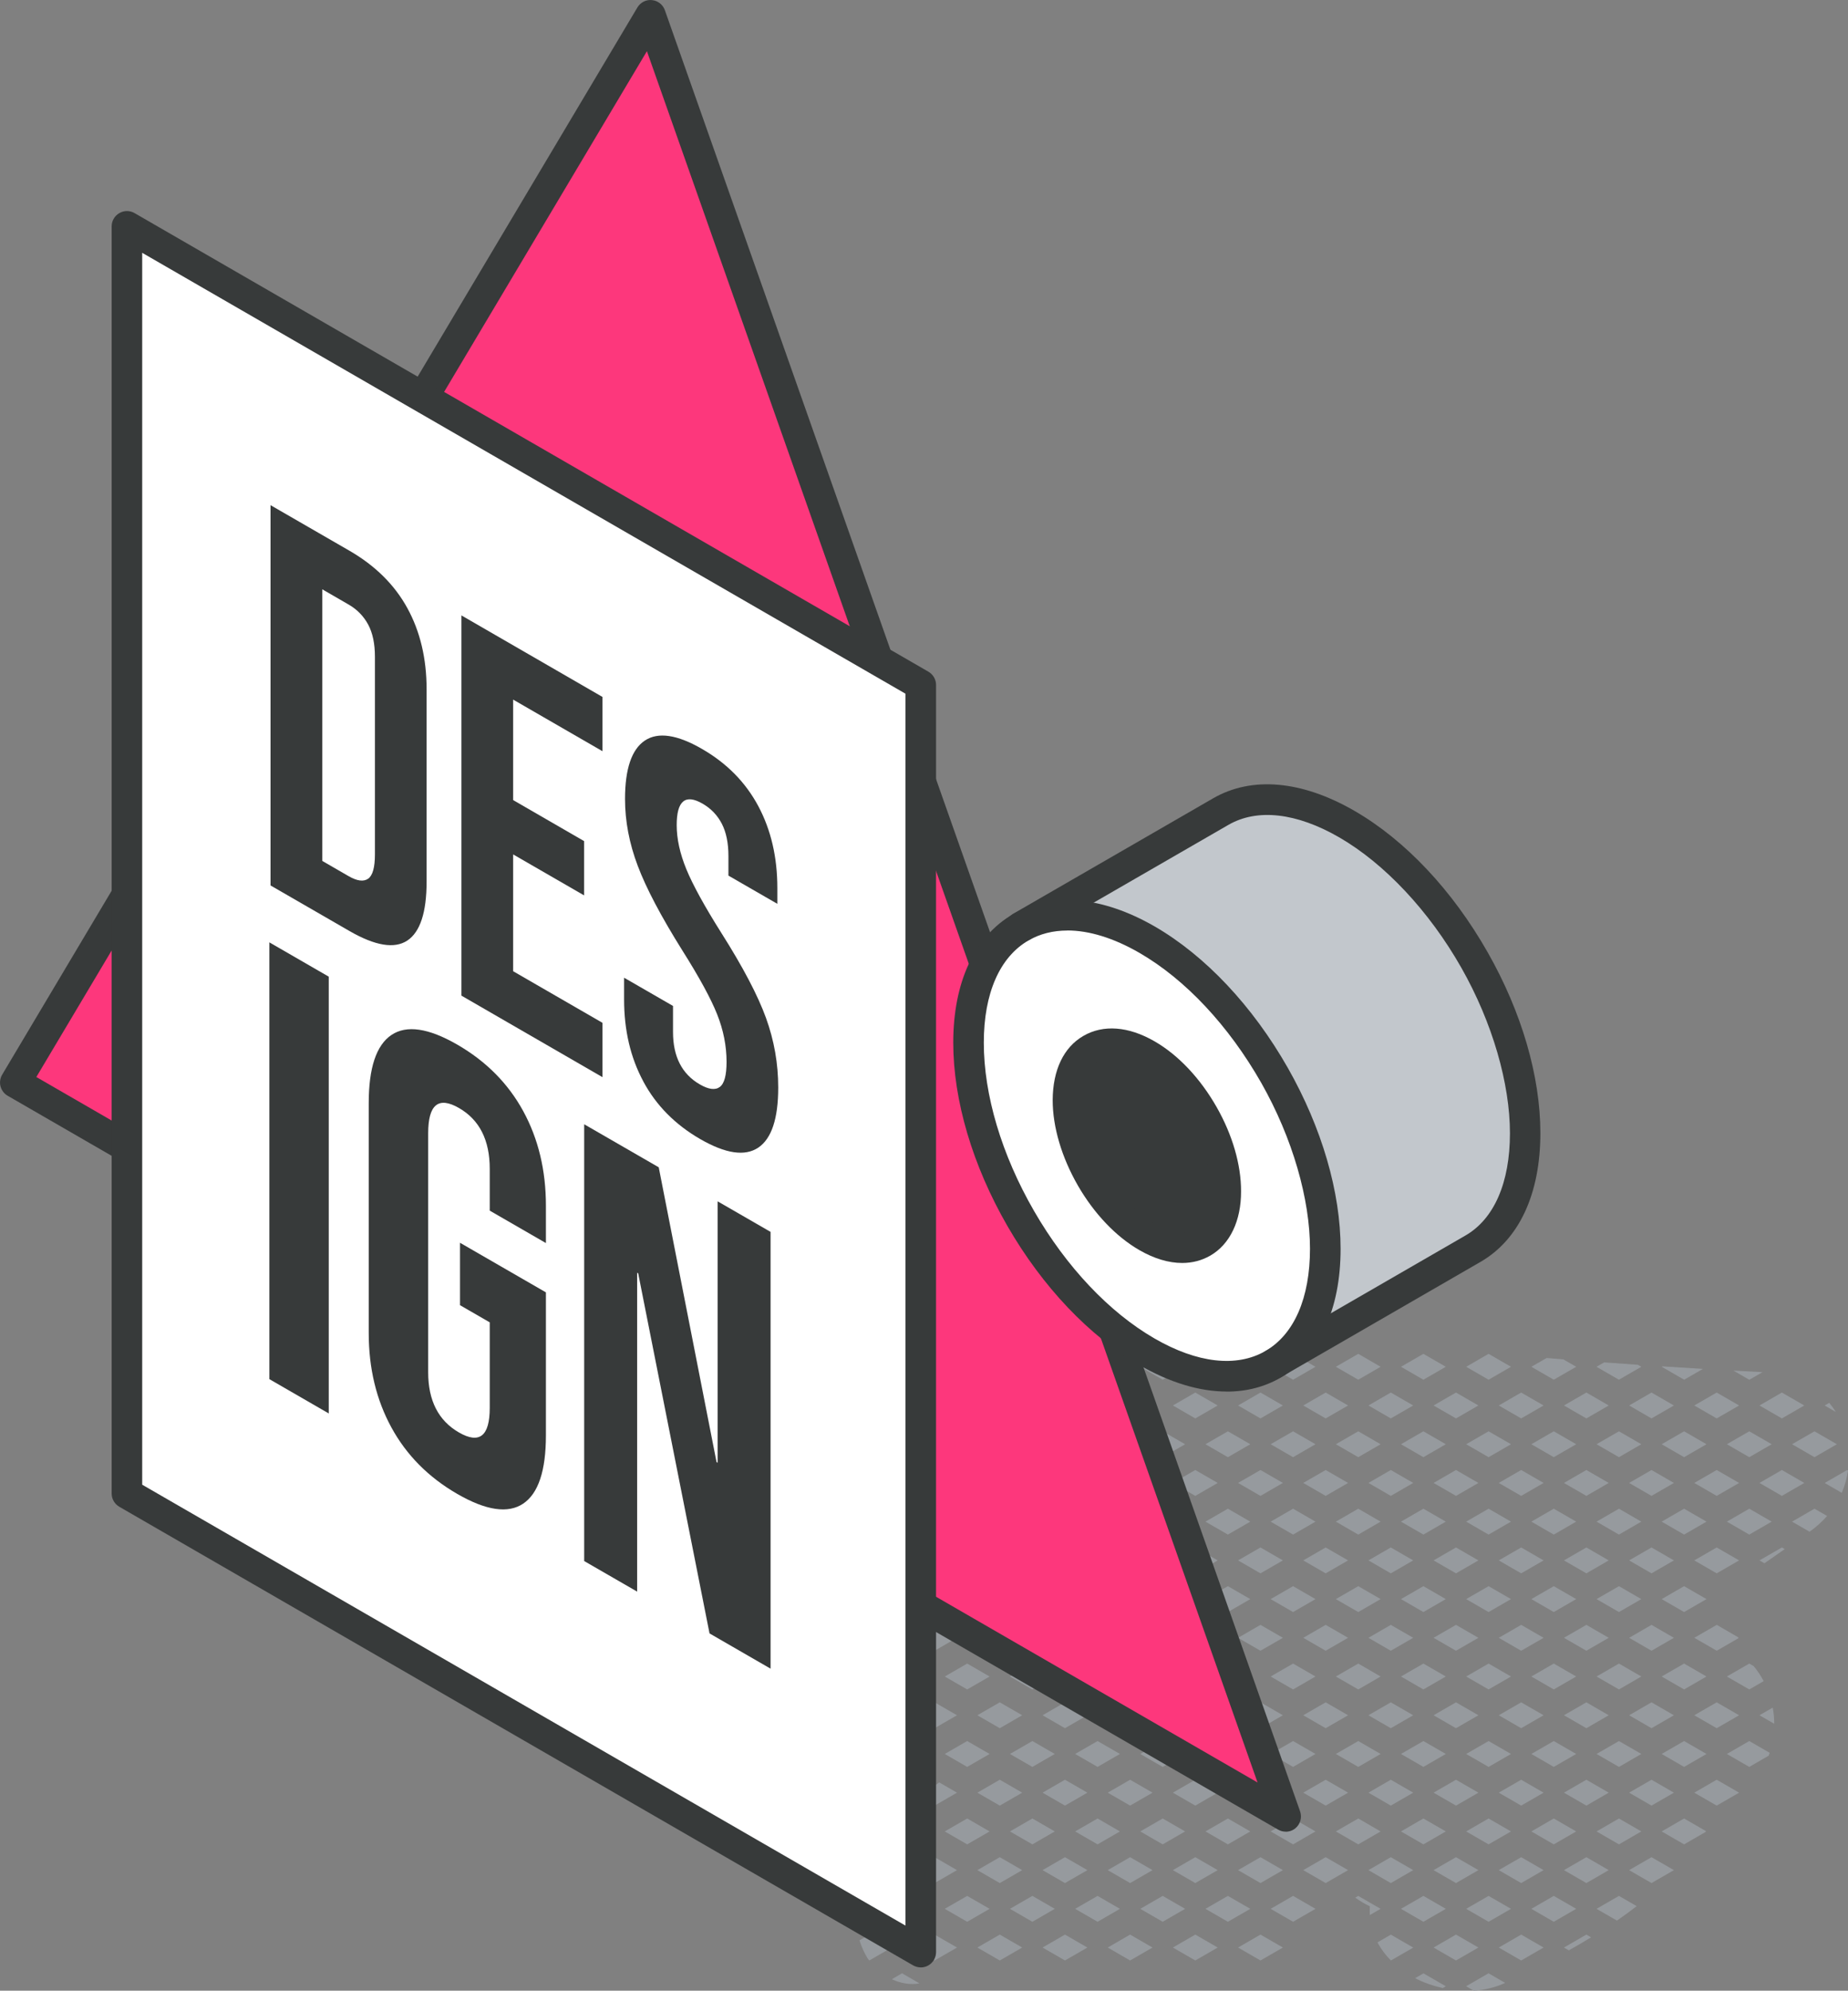<svg xmlns="http://www.w3.org/2000/svg" id="Layer_2" data-name="Layer 2" viewBox="0 0 315.8 340"><rect x="0" y="0" width="315.8" height="340" fill="#808080" stroke="none"/><defs><style>      .cls-1 {        fill: #fff;      }      .cls-2 {        fill: #fd377c;      }      .cls-3 {        fill: #969a9e;      }      .cls-4 {        fill: #c2c7cc;      }      .cls-5 {        fill: #373a3a;      }    </style></defs><g id="icons_design" data-name="icons design"><g><polygon class="cls-3" points="313.9 246.67 310.07 244.46 306.24 246.67 310.07 248.88 313.9 246.67"></polygon><path class="cls-3" d="m313.73,241.16c-.34-.54-.72-1.06-1.14-1.56l-.78.45,1.92,1.11Z"></path><path class="cls-3" d="m306.24,259.89l2.99,1.72c1.15-.81,2.15-1.72,3-2.69l-2.16-1.24-3.83,2.21Z"></path><path class="cls-3" d="m311.81,253.28l2.92,1.69c.53-1.23.89-2.51,1.07-3.8l-.16-.09-3.83,2.21Z"></path><path class="cls-3" d="m301.17,234.36c-1.65-.08-3.3-.18-4.95-.27l2.71,1.57,2.24-1.29Z"></path><polygon class="cls-3" points="302.76 246.67 298.93 244.46 295.1 246.67 298.93 248.88 302.76 246.67"></polygon><polygon class="cls-3" points="308.33 240.05 304.5 237.84 300.67 240.05 304.5 242.26 308.33 240.05"></polygon><polygon class="cls-3" points="298.93 257.68 295.1 259.89 298.93 262.1 302.76 259.89 298.93 257.68"></polygon><polygon class="cls-3" points="308.33 253.28 304.5 251.07 300.67 253.28 304.5 255.49 308.33 253.28"></polygon><path class="cls-3" d="m300.67,266.51l.85.49c1.15-.81,2.31-1.61,3.47-2.42l-.49-.28-3.83,2.21Z"></path><path class="cls-3" d="m301.39,287.13c-.48-.91-1.05-1.77-1.7-2.56l-.76-.44-3.83,2.21,3.83,2.21,2.46-1.42Z"></path><path class="cls-3" d="m295.1,299.57l3.83,2.21,3.32-1.92c.06-.16.11-.33.16-.49l-3.48-2.01-3.83,2.21Z"></path><path class="cls-3" d="m300.67,292.96l2.52,1.45c0-.93-.08-1.86-.25-2.76l-2.27,1.31Z"></path><path class="cls-3" d="m291,233.8c-2.3-.14-4.6-.29-6.9-.43l-.13.07,3.83,2.21,3.21-1.85Z"></path><polygon class="cls-3" points="287.79 244.46 283.96 246.67 287.79 248.88 291.62 246.67 287.79 244.46"></polygon><polygon class="cls-3" points="297.19 240.05 293.36 237.84 289.53 240.05 293.36 242.26 297.19 240.05"></polygon><polygon class="cls-3" points="287.79 257.68 283.96 259.89 287.79 262.1 291.62 259.89 287.79 257.68"></polygon><polygon class="cls-3" points="293.36 251.07 289.53 253.28 293.36 255.49 297.19 253.28 293.36 251.07"></polygon><polygon class="cls-3" points="291.62 273.12 287.79 270.91 283.96 273.12 287.79 275.33 291.62 273.12"></polygon><polygon class="cls-3" points="293.36 264.3 289.53 266.51 293.36 268.72 297.19 266.51 293.36 264.3"></polygon><polygon class="cls-3" points="291.62 286.34 287.79 284.13 283.96 286.34 287.79 288.55 291.62 286.34"></polygon><path class="cls-3" d="m297.09,279.79c-.03-.06-.06-.12-.09-.17l-3.63-2.1-3.83,2.21,3.83,2.21,3.72-2.15Z"></path><polygon class="cls-3" points="291.62 299.57 287.79 297.36 283.96 299.57 287.79 301.78 291.62 299.57"></polygon><polygon class="cls-3" points="297.19 292.96 293.36 290.75 289.53 292.96 293.36 295.17 297.19 292.96"></polygon><path class="cls-3" d="m283.96,312.8l3.83,2.21,3.67-2.12s.06-.09.09-.13l-3.76-2.17-3.83,2.21Z"></path><polygon class="cls-3" points="289.53 306.18 293.36 308.39 297.19 306.18 293.36 303.97 289.53 306.18"></polygon><path class="cls-3" d="m279.89,233.1c-1.92-.13-3.84-.27-5.76-.41l-1.31.75,3.83,2.21,3.83-2.21-.59-.34Z"></path><polygon class="cls-3" points="276.66 244.46 272.83 246.67 276.66 248.88 280.48 246.67 276.66 244.46"></polygon><polygon class="cls-3" points="282.22 237.84 278.4 240.05 282.22 242.26 286.05 240.05 282.22 237.84"></polygon><polygon class="cls-3" points="280.48 259.89 276.66 257.68 272.83 259.89 276.66 262.1 280.48 259.89"></polygon><polygon class="cls-3" points="282.22 251.07 278.4 253.28 282.22 255.49 286.05 253.28 282.22 251.07"></polygon><polygon class="cls-3" points="280.48 273.12 276.66 270.91 272.83 273.12 276.66 275.33 280.48 273.12"></polygon><polygon class="cls-3" points="286.05 266.51 282.22 264.3 278.4 266.51 282.22 268.72 286.05 266.51"></polygon><polygon class="cls-3" points="280.48 286.34 276.66 284.13 272.83 286.34 276.66 288.55 280.48 286.34"></polygon><polygon class="cls-3" points="286.05 279.73 282.22 277.52 278.4 279.73 282.22 281.94 286.05 279.73"></polygon><polygon class="cls-3" points="280.48 299.57 276.66 297.36 272.83 299.57 276.66 301.78 280.48 299.57"></polygon><polygon class="cls-3" points="286.05 292.96 282.22 290.75 278.4 292.96 282.22 295.17 286.05 292.96"></polygon><polygon class="cls-3" points="280.48 312.8 276.66 310.59 272.83 312.8 276.66 315.01 280.48 312.8"></polygon><polygon class="cls-3" points="286.05 306.18 282.22 303.97 278.4 306.18 282.22 308.39 286.05 306.18"></polygon><path class="cls-3" d="m272.83,326.02l3.49,2.01c1.15-.8,2.28-1.62,3.37-2.47l-3.03-1.75-3.83,2.21Z"></path><polygon class="cls-3" points="278.4 319.41 282.22 321.62 286.05 319.41 282.22 317.2 278.4 319.41"></polygon><path class="cls-3" d="m269.35,233.44l-2.2-1.27c-.95-.07-1.9-.16-2.85-.23l-2.61,1.5,3.83,2.21,3.83-2.21Z"></path><polygon class="cls-3" points="269.35 246.67 265.52 244.46 261.69 246.67 265.52 248.88 269.35 246.67"></polygon><polygon class="cls-3" points="271.09 237.84 267.26 240.05 271.09 242.26 274.91 240.05 271.09 237.84"></polygon><polygon class="cls-3" points="269.35 259.89 265.52 257.68 261.69 259.89 265.52 262.1 269.35 259.89"></polygon><polygon class="cls-3" points="274.91 253.28 271.09 251.07 267.26 253.28 271.09 255.49 274.91 253.28"></polygon><polygon class="cls-3" points="269.35 273.12 265.52 270.91 261.69 273.12 265.52 275.33 269.35 273.12"></polygon><polygon class="cls-3" points="274.91 266.51 271.09 264.3 267.26 266.51 271.09 268.72 274.91 266.51"></polygon><polygon class="cls-3" points="269.35 286.34 265.52 284.13 261.69 286.34 265.52 288.55 269.35 286.34"></polygon><polygon class="cls-3" points="274.91 279.73 271.09 277.52 267.26 279.73 271.09 281.94 274.91 279.73"></polygon><polygon class="cls-3" points="269.35 299.57 265.52 297.36 261.69 299.57 265.52 301.78 269.35 299.57"></polygon><polygon class="cls-3" points="274.91 292.96 271.09 290.75 267.26 292.96 271.09 295.17 274.91 292.96"></polygon><polygon class="cls-3" points="269.35 312.8 265.52 310.59 261.69 312.8 265.52 315.01 269.35 312.8"></polygon><polygon class="cls-3" points="274.91 306.18 271.09 303.97 267.26 306.18 271.09 308.39 274.91 306.18"></polygon><polygon class="cls-3" points="265.52 323.81 261.69 326.02 265.52 328.23 269.35 326.02 265.52 323.81"></polygon><polygon class="cls-3" points="274.91 319.41 271.09 317.2 267.26 319.41 271.09 321.62 274.91 319.41"></polygon><path class="cls-3" d="m267.26,332.63l.83.48c1.29-.72,2.56-1.46,3.81-2.22l-.81-.47-3.83,2.21Z"></path><polygon class="cls-3" points="258.21 233.44 254.38 231.23 250.55 233.44 254.38 235.65 258.21 233.44"></polygon><polygon class="cls-3" points="258.21 246.67 254.38 244.46 250.55 246.67 254.38 248.88 258.21 246.67"></polygon><polygon class="cls-3" points="263.78 240.05 259.95 237.84 256.12 240.05 259.95 242.26 263.78 240.05"></polygon><polygon class="cls-3" points="258.21 259.89 254.38 257.68 250.55 259.89 254.38 262.1 258.21 259.89"></polygon><polygon class="cls-3" points="263.78 253.28 259.95 251.07 256.12 253.28 259.95 255.49 263.78 253.28"></polygon><polygon class="cls-3" points="258.21 273.12 254.38 270.91 250.55 273.12 254.38 275.33 258.21 273.12"></polygon><polygon class="cls-3" points="263.78 266.51 259.95 264.3 256.12 266.51 259.95 268.72 263.78 266.51"></polygon><polygon class="cls-3" points="258.21 286.34 254.38 284.13 250.55 286.34 254.38 288.55 258.21 286.34"></polygon><polygon class="cls-3" points="263.78 279.73 259.95 277.52 256.12 279.73 259.95 281.94 263.78 279.73"></polygon><polygon class="cls-3" points="258.21 299.57 254.38 297.36 250.55 299.57 254.38 301.78 258.21 299.57"></polygon><polygon class="cls-3" points="263.78 292.96 259.95 290.75 256.12 292.96 259.95 295.17 263.78 292.96"></polygon><polygon class="cls-3" points="258.21 312.8 254.38 310.59 250.55 312.8 254.38 315.01 258.21 312.8"></polygon><polygon class="cls-3" points="263.78 306.18 259.95 303.97 256.12 306.18 259.95 308.39 263.78 306.18"></polygon><polygon class="cls-3" points="258.21 326.02 254.38 323.81 250.55 326.02 254.38 328.23 258.21 326.02"></polygon><polygon class="cls-3" points="263.78 319.41 259.95 317.2 256.12 319.41 259.95 321.62 263.78 319.41"></polygon><path class="cls-3" d="m250.55,339.25l1.3.75c1.88-.12,3.7-.56,5.36-1.33l-2.84-1.64-3.83,2.21Z"></path><polygon class="cls-3" points="256.12 332.63 259.95 334.84 263.78 332.63 259.95 330.42 256.12 332.63"></polygon><polygon class="cls-3" points="247.07 233.44 243.24 231.23 239.41 233.44 243.24 235.65 247.07 233.44"></polygon><polygon class="cls-3" points="247.07 246.67 243.24 244.46 239.41 246.67 243.24 248.88 247.07 246.67"></polygon><polygon class="cls-3" points="252.64 240.05 248.81 237.84 244.98 240.05 248.81 242.26 252.64 240.05"></polygon><polygon class="cls-3" points="247.07 259.89 243.24 257.68 239.41 259.89 243.24 262.1 247.07 259.89"></polygon><polygon class="cls-3" points="252.64 253.28 248.81 251.07 244.98 253.28 248.81 255.49 252.64 253.28"></polygon><polygon class="cls-3" points="247.07 273.12 243.24 270.91 239.41 273.12 243.24 275.33 247.07 273.12"></polygon><polygon class="cls-3" points="252.64 266.51 248.81 264.3 244.98 266.51 248.81 268.72 252.64 266.51"></polygon><polygon class="cls-3" points="247.07 286.34 243.24 284.13 239.41 286.34 243.24 288.55 247.07 286.34"></polygon><polygon class="cls-3" points="252.64 279.73 248.81 277.52 244.98 279.73 248.81 281.94 252.64 279.73"></polygon><polygon class="cls-3" points="247.07 299.57 243.24 297.36 239.41 299.57 243.24 301.78 247.07 299.57"></polygon><polygon class="cls-3" points="252.64 292.96 248.81 290.75 244.98 292.96 248.81 295.17 252.64 292.96"></polygon><polygon class="cls-3" points="247.07 312.8 243.24 310.59 239.41 312.8 243.24 315.01 247.07 312.8"></polygon><polygon class="cls-3" points="252.64 306.18 248.81 303.97 244.98 306.18 248.81 308.39 252.64 306.18"></polygon><polygon class="cls-3" points="247.07 326.02 243.24 323.81 239.41 326.02 243.24 328.23 247.07 326.02"></polygon><polygon class="cls-3" points="252.64 319.41 248.81 317.2 244.98 319.41 248.81 321.62 252.64 319.41"></polygon><path class="cls-3" d="m241.82,337.86c1.48.77,3.08,1.32,4.73,1.69l.53-.3-3.83-2.21-1.42.82Z"></path><polygon class="cls-3" points="248.81 330.42 244.98 332.63 248.81 334.84 252.64 332.63 248.81 330.42"></polygon><polygon class="cls-3" points="235.93 233.44 232.11 231.23 228.28 233.44 232.11 235.65 235.93 233.44"></polygon><polygon class="cls-3" points="235.93 246.67 232.11 244.46 228.28 246.67 232.11 248.88 235.93 246.67"></polygon><polygon class="cls-3" points="241.5 240.05 237.67 237.84 233.85 240.05 237.67 242.26 241.5 240.05"></polygon><polygon class="cls-3" points="235.93 259.89 232.11 257.68 228.28 259.89 232.11 262.1 235.93 259.89"></polygon><polygon class="cls-3" points="241.5 253.28 237.67 251.07 233.85 253.28 237.67 255.49 241.5 253.28"></polygon><polygon class="cls-3" points="235.93 273.12 232.11 270.91 228.28 273.12 232.11 275.33 235.93 273.12"></polygon><polygon class="cls-3" points="241.5 266.51 237.67 264.3 233.85 266.51 237.67 268.72 241.5 266.51"></polygon><polygon class="cls-3" points="235.93 286.34 232.11 284.13 228.28 286.34 232.11 288.55 235.93 286.34"></polygon><polygon class="cls-3" points="241.5 279.73 237.67 277.52 233.85 279.73 237.67 281.94 241.5 279.73"></polygon><polygon class="cls-3" points="235.93 299.57 232.11 297.36 228.28 299.57 232.11 301.78 235.93 299.57"></polygon><polygon class="cls-3" points="241.5 292.96 237.67 290.75 233.85 292.96 237.67 295.17 241.5 292.96"></polygon><polygon class="cls-3" points="235.93 312.8 232.11 310.59 228.28 312.8 232.11 315.01 235.93 312.8"></polygon><polygon class="cls-3" points="241.5 306.18 237.67 303.97 233.85 306.18 237.67 308.39 241.5 306.18"></polygon><path class="cls-3" d="m232.11,323.81l-.52.3c.79.56,1.62,1.07,2.5,1.47-.04.52-.02,1.01,0,1.5l1.84-1.06-3.83-2.21Z"></path><polygon class="cls-3" points="241.5 319.41 237.67 317.2 233.85 319.41 237.67 321.62 241.5 319.41"></polygon><path class="cls-3" d="m235.39,331.75c.6,1.13,1.38,2.17,2.3,3.09l3.82-2.2-3.83-2.21-2.29,1.32Z"></path><polygon class="cls-3" points="224.8 233.44 220.97 231.23 217.14 233.44 220.97 235.65 224.8 233.44"></polygon><path class="cls-3" d="m226.54,229.04l1.08-.62c-.89-.1-1.78-.19-2.67-.3l1.59.92Z"></path><polygon class="cls-3" points="224.8 246.67 220.97 244.46 217.14 246.67 220.97 248.88 224.8 246.67"></polygon><polygon class="cls-3" points="230.37 240.05 226.54 237.84 222.71 240.05 226.54 242.26 230.37 240.05"></polygon><polygon class="cls-3" points="224.8 259.89 220.97 257.68 217.14 259.89 220.97 262.1 224.8 259.89"></polygon><polygon class="cls-3" points="230.37 253.28 226.54 251.07 222.71 253.28 226.54 255.49 230.37 253.28"></polygon><polygon class="cls-3" points="224.8 273.12 220.97 270.91 217.14 273.12 220.97 275.33 224.8 273.12"></polygon><polygon class="cls-3" points="230.37 266.51 226.54 264.3 222.71 266.51 226.54 268.72 230.37 266.51"></polygon><polygon class="cls-3" points="224.8 286.34 220.97 284.13 217.14 286.34 220.97 288.55 224.8 286.34"></polygon><polygon class="cls-3" points="230.37 279.73 226.54 277.52 222.71 279.73 226.54 281.94 230.37 279.73"></polygon><polygon class="cls-3" points="224.8 299.57 220.97 297.36 217.14 299.57 220.97 301.78 224.8 299.57"></polygon><polygon class="cls-3" points="230.37 292.96 226.54 290.75 222.71 292.96 226.54 295.17 230.37 292.96"></polygon><polygon class="cls-3" points="224.8 312.8 220.97 310.59 217.14 312.8 220.97 315.01 224.8 312.8"></polygon><polygon class="cls-3" points="230.37 306.18 226.54 303.97 222.71 306.18 226.54 308.39 230.37 306.18"></polygon><polygon class="cls-3" points="217.14 326.02 220.97 328.23 224.8 326.02 220.97 323.81 217.14 326.02"></polygon><polygon class="cls-3" points="222.71 319.41 226.54 321.62 230.37 319.41 226.54 317.2 222.71 319.41"></polygon><polygon class="cls-3" points="213.66 233.44 209.83 231.23 206 233.44 209.83 235.65 213.66 233.44"></polygon><path class="cls-3" d="m218.35,227.34c-1.9-.23-6.12-.74-6.33-.77l-.45.26,3.83,2.21,2.95-1.7Z"></path><polygon class="cls-3" points="213.66 246.67 209.83 244.46 206 246.67 209.83 248.88 213.66 246.67"></polygon><polygon class="cls-3" points="219.23 240.05 215.4 237.84 211.57 240.05 215.4 242.26 219.23 240.05"></polygon><polygon class="cls-3" points="213.66 259.89 209.83 257.68 206 259.89 209.83 262.1 213.66 259.89"></polygon><polygon class="cls-3" points="219.23 253.28 215.4 251.07 211.57 253.28 215.4 255.49 219.23 253.28"></polygon><polygon class="cls-3" points="213.66 273.12 209.83 270.91 206 273.12 209.83 275.33 213.66 273.12"></polygon><polygon class="cls-3" points="219.23 266.51 215.4 264.3 211.57 266.51 215.4 268.72 219.23 266.51"></polygon><polygon class="cls-3" points="213.66 286.34 209.83 284.13 206 286.34 209.83 288.55 213.66 286.34"></polygon><polygon class="cls-3" points="219.23 279.73 215.4 277.52 211.57 279.73 215.4 281.94 219.23 279.73"></polygon><polygon class="cls-3" points="213.66 299.57 209.83 297.36 206 299.57 209.83 301.78 213.66 299.57"></polygon><polygon class="cls-3" points="219.23 292.96 215.4 290.75 211.57 292.96 215.4 295.17 219.23 292.96"></polygon><polygon class="cls-3" points="213.66 312.8 209.83 310.59 206 312.8 209.83 315.01 213.66 312.8"></polygon><polygon class="cls-3" points="219.23 306.18 215.4 303.97 211.57 306.18 215.4 308.39 219.23 306.18"></polygon><polygon class="cls-3" points="209.83 323.81 206 326.02 209.83 328.23 213.66 326.02 209.83 323.81"></polygon><polygon class="cls-3" points="219.23 319.41 215.4 317.2 211.57 319.41 215.4 321.62 219.23 319.41"></polygon><polygon class="cls-3" points="211.57 332.63 215.4 334.84 219.23 332.63 215.4 330.42 211.57 332.63"></polygon><polygon class="cls-3" points="202.52 233.44 198.69 231.23 194.86 233.44 198.69 235.65 202.52 233.44"></polygon><polygon class="cls-3" points="200.43 226.83 204.26 229.04 208.09 226.83 206.39 225.85 202.92 225.39 200.43 226.83"></polygon><polygon class="cls-3" points="202.52 246.67 198.69 244.46 194.86 246.67 198.69 248.88 202.52 246.67"></polygon><polygon class="cls-3" points="208.09 240.05 204.26 237.84 200.43 240.05 204.26 242.26 208.09 240.05"></polygon><polygon class="cls-3" points="202.52 259.89 198.69 257.68 194.86 259.89 198.69 262.1 202.52 259.89"></polygon><polygon class="cls-3" points="208.09 253.28 204.26 251.07 200.43 253.28 204.26 255.49 208.09 253.28"></polygon><polygon class="cls-3" points="202.52 273.12 198.69 270.91 194.86 273.12 198.69 275.33 202.52 273.12"></polygon><polygon class="cls-3" points="208.09 266.51 204.26 264.3 200.43 266.51 204.26 268.72 208.09 266.51"></polygon><polygon class="cls-3" points="202.52 286.34 198.69 284.13 194.86 286.34 198.69 288.55 202.52 286.34"></polygon><polygon class="cls-3" points="208.09 279.73 204.26 277.52 200.43 279.73 204.26 281.94 208.09 279.73"></polygon><polygon class="cls-3" points="202.52 299.57 198.69 297.36 194.86 299.57 198.69 301.78 202.52 299.57"></polygon><polygon class="cls-3" points="208.09 292.96 204.26 290.75 200.43 292.96 204.26 295.17 208.09 292.96"></polygon><polygon class="cls-3" points="202.52 312.8 198.69 310.59 194.86 312.8 198.69 315.01 202.52 312.8"></polygon><polygon class="cls-3" points="208.09 306.18 204.26 303.97 200.43 306.18 204.26 308.39 208.09 306.18"></polygon><polygon class="cls-3" points="198.69 323.81 194.86 326.02 198.69 328.23 202.52 326.02 198.69 323.81"></polygon><polygon class="cls-3" points="208.09 319.41 204.26 317.2 200.43 319.41 204.26 321.62 208.09 319.41"></polygon><polygon class="cls-3" points="200.43 332.63 204.26 334.84 208.09 332.63 204.26 330.42 200.43 332.63"></polygon><polygon class="cls-3" points="187.56 235.65 191.38 233.44 187.56 231.23 183.73 233.44 187.56 235.65"></polygon><polygon class="cls-3" points="189.3 226.83 193.12 229.04 196.95 226.83 193.12 224.62 189.3 226.83"></polygon><polygon class="cls-3" points="191.38 246.67 187.56 244.46 183.73 246.67 187.56 248.88 191.38 246.67"></polygon><polygon class="cls-3" points="196.95 240.05 193.12 237.84 189.3 240.05 193.12 242.26 196.95 240.05"></polygon><polygon class="cls-3" points="191.38 259.89 187.56 257.68 183.73 259.89 187.56 262.1 191.38 259.89"></polygon><polygon class="cls-3" points="196.95 253.28 193.12 251.07 189.3 253.28 193.12 255.49 196.95 253.28"></polygon><polygon class="cls-3" points="191.38 273.12 187.56 270.91 183.73 273.12 187.56 275.33 191.38 273.12"></polygon><polygon class="cls-3" points="196.95 266.51 193.12 264.3 189.3 266.51 193.12 268.72 196.95 266.51"></polygon><polygon class="cls-3" points="191.38 286.34 187.56 284.13 183.73 286.34 187.56 288.55 191.38 286.34"></polygon><polygon class="cls-3" points="196.95 279.73 193.12 277.52 189.3 279.73 193.12 281.94 196.95 279.73"></polygon><polygon class="cls-3" points="191.38 299.57 187.56 297.36 183.73 299.57 187.56 301.78 191.38 299.57"></polygon><polygon class="cls-3" points="196.95 292.96 193.12 290.75 189.3 292.96 193.12 295.17 196.95 292.96"></polygon><polygon class="cls-3" points="191.38 312.8 187.56 310.59 183.73 312.8 187.56 315.01 191.38 312.8"></polygon><polygon class="cls-3" points="196.95 306.18 193.12 303.97 189.3 306.18 193.12 308.39 196.95 306.18"></polygon><polygon class="cls-3" points="187.56 323.81 183.73 326.02 187.56 328.23 191.38 326.02 187.56 323.81"></polygon><polygon class="cls-3" points="196.95 319.41 193.12 317.2 189.3 319.41 193.12 321.62 196.95 319.41"></polygon><polygon class="cls-3" points="189.3 332.63 193.12 334.84 196.95 332.63 193.12 330.42 189.3 332.63"></polygon><path class="cls-3" d="m177.13,222.01c-.6-.07-1.21-.15-1.81-.22l1.1.63.71-.41Z"></path><polygon class="cls-3" points="176.42 235.65 180.25 233.44 176.42 231.23 172.59 233.44 176.42 235.65"></polygon><polygon class="cls-3" points="181.99 229.04 185.82 226.83 181.99 224.62 178.16 226.83 181.99 229.04"></polygon><path class="cls-3" d="m176.06,248.67c.17.04.34.07.52.11l3.67-2.12-3.83-2.21-3.83,2.21,3.47,2.01Z"></path><polygon class="cls-3" points="181.99 242.26 185.82 240.05 181.99 237.84 178.16 240.05 181.99 242.26"></polygon><path class="cls-3" d="m180.25,259.89l-1.19-.69c-.23.57-.43,1.14-.61,1.73l1.8-1.04Z"></path><path class="cls-3" d="m185.82,253.28l-2.14-1.24c-.88.98-1.68,1.99-2.4,3.04l.71.41,3.83-2.21Z"></path><path class="cls-3" d="m180.25,273.12l-3.83-2.21-2.9,1.68c-.02.35-.03.7-.03,1.05l2.93,1.69,3.83-2.21Z"></path><polygon class="cls-3" points="185.82 266.51 181.99 264.3 178.16 266.51 181.99 268.72 185.82 266.51"></polygon><polygon class="cls-3" points="180.25 286.34 176.42 284.13 172.59 286.34 176.42 288.55 180.25 286.34"></polygon><polygon class="cls-3" points="185.82 279.73 181.99 277.52 178.16 279.73 181.99 281.94 185.82 279.73"></polygon><polygon class="cls-3" points="180.25 299.57 176.42 297.36 172.59 299.57 176.42 301.78 180.25 299.57"></polygon><polygon class="cls-3" points="185.82 292.96 181.99 290.75 178.16 292.96 181.99 295.17 185.82 292.96"></polygon><polygon class="cls-3" points="180.25 312.8 176.42 310.59 172.59 312.8 176.42 315.01 180.25 312.8"></polygon><polygon class="cls-3" points="185.82 306.18 181.99 303.97 178.16 306.18 181.99 308.39 185.82 306.18"></polygon><polygon class="cls-3" points="176.42 323.81 172.59 326.02 176.42 328.23 180.25 326.02 176.42 323.81"></polygon><polygon class="cls-3" points="185.82 319.41 181.99 317.2 178.16 319.41 181.99 321.62 185.82 319.41"></polygon><polygon class="cls-3" points="178.16 332.63 181.99 334.84 185.82 332.63 181.99 330.42 178.16 332.63"></polygon><path class="cls-3" d="m167.86,220.94c-2.09-.23-4.17-.44-6.26-.64l3.68,2.13,2.58-1.49Z"></path><polygon class="cls-3" points="165.28 235.65 169.11 233.44 165.28 231.23 161.45 233.44 165.28 235.65"></polygon><polygon class="cls-3" points="170.85 229.04 174.68 226.83 170.85 224.62 167.02 226.83 170.85 229.04"></polygon><path class="cls-3" d="m168.53,247l.58-.33-3.83-2.21-2.12,1.22c1.79.46,3.57.9,5.37,1.32Z"></path><polygon class="cls-3" points="170.85 242.26 174.68 240.05 170.85 237.84 167.02 240.05 170.85 242.26"></polygon><path class="cls-3" d="m165.28,275.33l3.83-2.21-3.21-1.85c-.33-.06-.67-.09-1.01-.13l-3.44,1.99,3.83,2.21Z"></path><polygon class="cls-3" points="165.28 288.55 169.11 286.34 165.28 284.13 161.45 286.34 165.28 288.55"></polygon><polygon class="cls-3" points="170.85 281.94 174.68 279.73 170.85 277.52 167.02 279.73 170.85 281.94"></polygon><polygon class="cls-3" points="169.11 299.57 165.28 297.36 161.45 299.57 165.28 301.78 169.11 299.57"></polygon><polygon class="cls-3" points="174.68 292.96 170.85 290.75 167.02 292.96 170.85 295.17 174.68 292.96"></polygon><polygon class="cls-3" points="169.11 312.8 165.28 310.59 161.45 312.8 165.28 315.01 169.11 312.8"></polygon><polygon class="cls-3" points="174.68 306.18 170.85 303.97 167.02 306.18 170.85 308.39 174.68 306.18"></polygon><polygon class="cls-3" points="165.28 323.81 161.45 326.02 165.28 328.23 169.11 326.02 165.28 323.81"></polygon><polygon class="cls-3" points="174.68 319.41 170.85 317.2 167.02 319.41 170.85 321.62 174.68 319.41"></polygon><polygon class="cls-3" points="167.02 332.63 170.85 334.84 174.68 332.63 170.85 330.42 167.02 332.63"></polygon><path class="cls-3" d="m157.97,220.22l-.52-.3c-1.94-.17-3.88-.32-5.83-.46l-1.31.76,3.83,2.21,3.83-2.21Z"></path><polygon class="cls-3" points="157.97 233.44 154.14 231.23 150.31 233.44 154.14 235.65 157.97 233.44"></polygon><polygon class="cls-3" points="163.54 226.83 159.71 224.62 155.88 226.83 159.71 229.04 163.54 226.83"></polygon><polygon class="cls-3" points="159.71 242.26 163.54 240.05 159.71 237.84 155.88 240.05 159.71 242.26"></polygon><path class="cls-3" d="m157.97,273.12l-1.36-.79c-1.3.59-2.55,1.37-3.66,2.31l1.2.69,3.83-2.21Z"></path><polygon class="cls-3" points="154.14 288.55 157.97 286.34 154.14 284.13 150.31 286.34 154.14 288.55"></polygon><polygon class="cls-3" points="159.71 281.94 163.54 279.73 159.71 277.52 155.88 279.73 159.71 281.94"></polygon><polygon class="cls-3" points="159.71 295.17 163.54 292.96 159.71 290.75 155.88 292.96 159.71 295.17"></polygon><path class="cls-3" d="m157.97,312.8l-3.83-2.21-.63.37c-.71.81-1.38,1.65-2.03,2.52l2.67,1.54,3.83-2.21Z"></path><path class="cls-3" d="m163.54,306.18l-3.05-1.76c-.27.21-.55.41-.82.63-.76.61-1.53,1.29-2.3,1.99l2.34,1.35,3.83-2.21Z"></path><polygon class="cls-3" points="157.97 326.02 154.14 323.81 150.31 326.02 154.14 328.23 157.97 326.02"></polygon><polygon class="cls-3" points="163.54 319.41 159.71 317.2 155.88 319.41 159.71 321.62 163.54 319.41"></polygon><path class="cls-3" d="m152.4,338.04c1.5.7,3.15,1,4.72.71l-2.97-1.72-1.74,1.01Z"></path><polygon class="cls-3" points="155.88 332.63 159.71 334.84 163.54 332.63 159.71 330.42 155.88 332.63"></polygon><path class="cls-3" d="m146.83,220.22l-2.02-1.17c-1.11-.06-2.23-.12-3.34-.16l-2.29,1.32,3.83,2.21,3.83-2.21Z"></path><polygon class="cls-3" points="143.01 231.23 139.18 233.44 143.01 235.65 146.83 233.44 143.01 231.23"></polygon><polygon class="cls-3" points="152.4 226.83 148.57 224.62 144.75 226.83 148.57 229.04 152.4 226.83"></polygon><path class="cls-3" d="m152.4,240.05l-3.83-2.21-3.83,2.21.78.45c1.29.43,2.59.86,3.89,1.27l2.98-1.72Z"></path><path class="cls-3" d="m148.19,281.72l.38.22,3.83-2.21-2.61-1.51c-.7,1.09-1.24,2.27-1.6,3.5Z"></path><path class="cls-3" d="m151.13,293.69l1.28-.74-3.15-1.82c.52.97,1.15,1.83,1.87,2.55Z"></path><path class="cls-3" d="m146.15,326.42l.69-.4-.63-.36c-.02.25-.05.5-.06.76Z"></path><path class="cls-3" d="m148.57,321.62l3.83-2.21-3.49-2.01c-.63,1.14-1.17,2.31-1.61,3.49l1.27.73Z"></path><path class="cls-3" d="m148.57,330.42l-1.7.98c.33,1.01.75,2.02,1.35,3.01.08.14.19.26.29.39l.06.03,3.83-2.21-3.83-2.21Z"></path><path class="cls-3" d="m135.7,220.22l-2.63-1.52c-.79,0-1.58-.02-2.37-.02l-2.66,1.54,3.83,2.21,3.83-2.21Z"></path><path class="cls-3" d="m128.04,233.44l2.12,1.23c.66.28,1.31.56,1.97.83l3.56-2.06-3.83-2.21-3.83,2.21Z"></path><polygon class="cls-3" points="137.44 224.62 133.61 226.83 137.44 229.04 141.27 226.83 137.44 224.62"></polygon><path class="cls-3" d="m122.7,219.14c-1.32.49-2.42,1.42-3.2,2.57l1.23.71,3.83-2.21-1.86-1.07Z"></path><polygon class="cls-3" points="126.3 224.62 122.47 226.83 126.3 229.04 130.13 226.83 126.3 224.62"></polygon><path class="cls-3" d="m118.44,227.14l.55-.32-.69-.4c.03.24.08.48.15.72Z"></path><g><g><polygon class="cls-2" points="2.61 184.89 111.16 2.61 219.71 310.23 2.61 184.89"></polygon><path class="cls-5" d="m219.71,312.84c-.45,0-.9-.12-1.3-.35L1.31,187.15c-.61-.35-1.04-.93-1.22-1.6-.18-.68-.07-1.4.28-2L108.92,1.28c.52-.87,1.5-1.38,2.5-1.26,1.01.1,1.87.77,2.2,1.73l108.55,307.62c.36,1.03.05,2.18-.79,2.88-.48.4-1.07.6-1.67.6ZM6.21,183.95l208.69,120.49L110.55,8.74,6.21,183.95Z"></path></g><g><polygon class="cls-1" points="157.34 333.41 21.69 255.09 21.69 38.66 157.34 116.97 157.34 333.41"></polygon><path class="cls-5" d="m157.34,336.02c-.45,0-.9-.12-1.31-.35L20.39,257.35c-.81-.47-1.31-1.33-1.31-2.26V38.66c0-.93.5-1.79,1.31-2.26.81-.47,1.8-.47,2.61,0l135.65,78.32c.81.47,1.31,1.33,1.31,2.26v216.44c0,.93-.5,1.79-1.31,2.26-.4.23-.85.35-1.31.35ZM24.3,253.58l130.43,75.3V118.48L24.3,43.18v210.41Z"></path></g><g><path class="cls-5" d="m46.23,86.28l13.5,7.79c4.39,2.54,7.69,5.8,9.88,9.79,2.19,3.99,3.29,8.61,3.29,13.87v32.84c0,5.26-1.1,8.61-3.29,10.07-2.2,1.45-5.49.91-9.88-1.62l-13.5-7.79v-64.94Zm13.34,63.36c1.45.84,2.56.98,3.34.44.77-.54,1.16-1.93,1.16-4.15v-33.77c0-2.23-.39-4.06-1.16-5.5-.78-1.44-1.89-2.57-3.34-3.41l-4.5-2.6v46.39l4.5,2.6Z"></path><polygon class="cls-5" points="78.85 105.11 102.95 119.03 102.95 128.3 87.69 119.49 87.69 136.65 99.82 143.66 99.82 152.93 87.69 145.93 87.69 165.88 102.95 174.69 102.95 183.97 78.85 170.05 78.85 105.11"></polygon><path class="cls-5" d="m109.94,184.71c-2.2-4.08-3.29-8.75-3.29-14.01v-3.71l8.36,4.82v4.45c0,4.21,1.53,7.19,4.58,8.95,1.5.87,2.64,1.01,3.41.44.78-.57,1.16-2,1.16-4.29,0-2.72-.54-5.43-1.61-8.12-1.07-2.69-3.05-6.32-5.94-10.9-3.64-5.81-6.19-10.64-7.63-14.47-1.45-3.83-2.17-7.64-2.17-11.41,0-5.13,1.13-8.46,3.38-9.97,2.25-1.51,5.52-1.04,9.8,1.44,4.23,2.44,7.43,5.7,9.6,9.76,2.17,4.07,3.25,8.73,3.25,13.99v2.69l-8.36-4.82v-3.34c0-2.23-.38-4.07-1.13-5.52-.75-1.45-1.85-2.6-3.29-3.43-2.95-1.7-4.42-.48-4.42,3.66,0,2.35.55,4.86,1.65,7.54,1.1,2.67,3.09,6.3,5.98,10.88,3.7,5.84,6.24,10.68,7.63,14.52,1.39,3.84,2.09,7.79,2.09,11.88,0,5.32-1.14,8.74-3.41,10.27-2.28,1.53-5.58,1.04-9.92-1.46-4.28-2.47-7.53-5.75-9.72-9.83Z"></path><polygon class="cls-5" points="46.03 160.95 56.18 166.81 56.18 241.41 46.03 235.55 46.03 160.95"></polygon><path class="cls-5" d="m66.89,243.81c-2.58-4.72-3.88-10.1-3.88-16.15v-39.22c0-6.04,1.29-9.93,3.88-11.67,2.58-1.74,6.34-1.19,11.26,1.65,4.92,2.84,8.68,6.63,11.26,11.35,2.58,4.73,3.88,10.11,3.88,16.15v6.39l-9.6-5.54v-7.14c0-4.9-1.75-8.37-5.26-10.39s-5.26-.59-5.26,4.32v40.82c0,4.83,1.75,8.26,5.26,10.28s5.26.62,5.26-4.21v-14.6l-5.08-2.93v-10.66l14.68,8.47v24.41c0,6.04-1.29,9.93-3.88,11.67-2.58,1.74-6.34,1.19-11.26-1.65-4.92-2.84-8.68-6.62-11.26-11.35Z"></path><polygon class="cls-5" points="99.83 192.02 112.57 199.37 122.45 249.73 122.63 249.83 122.63 205.18 131.68 210.4 131.68 285 121.25 278.98 109.06 217.49 108.88 217.38 108.88 271.84 99.83 266.62 99.83 192.02"></polygon></g><g><g><path class="cls-1" d="m217.82,183.68c5.36,9.44,8.66,20.03,8.66,29.6s-3.41,16.56-8.93,19.74c-5.52,3.19-13.13,2.72-21.55-2.15-8.43-4.86-16.05-13.19-21.56-22.75-5.52-9.56-8.93-20.32-8.93-30.04s3.42-16.55,8.95-19.72c5.5-3.19,13.12-2.73,21.54,2.12,8.54,4.93,16.27,13.47,21.81,23.21Zm-12.29,28.51c2.44-1.41,3.96-4.43,3.94-8.72.01-4.23-1.45-8.91-3.83-13.09-2.45-4.32-5.86-8.09-9.65-10.27-3.72-2.15-7.09-2.35-9.52-.93-2.44,1.39-3.95,4.42-3.96,8.72,0,4.3,1.52,9.05,3.96,13.29,2.44,4.22,5.81,7.91,9.53,10.06,3.73,2.16,7.1,2.35,9.54.95Z"></path><path class="cls-5" d="m209.47,203.47c.01,4.29-1.5,7.31-3.94,8.72s-5.81,1.21-9.54-.95c-3.72-2.15-7.09-5.84-9.53-10.06-2.44-4.23-3.96-8.98-3.96-13.29.01-4.3,1.52-7.33,3.96-8.72,2.44-1.42,5.8-1.21,9.52.93,3.79,2.17,7.2,5.95,9.65,10.27,2.38,4.18,3.84,8.86,3.83,13.09Z"></path><path class="cls-4" d="m174.46,158.36l34.14-19.72c5.52-3.19,13.13-2.74,21.56,2.13,8.54,4.93,16.28,13.47,21.81,23.21,5.36,9.43,8.66,20.03,8.66,29.58s-3.41,16.56-8.93,19.74l-34.15,19.72c5.52-3.18,8.93-10.01,8.93-19.74s-3.3-20.16-8.66-29.6c-5.54-9.74-13.27-18.27-21.81-23.21-8.43-4.85-16.04-5.31-21.54-2.12Z"></path></g><g><path class="cls-5" d="m209.63,237.67c-4.64,0-9.71-1.52-14.93-4.53-8.54-4.93-16.54-13.35-22.52-23.7-5.98-10.36-9.28-21.5-9.28-31.35,0-10.36,3.64-18.17,10.25-21.98,6.59-3.8,15.17-3.05,24.15,2.11,8.66,5,16.75,13.59,22.78,24.18,5.81,10.23,9.01,21.2,9.01,30.89,0,10.38-3.63,18.19-10.23,22-2.77,1.6-5.88,2.39-9.23,2.39Zm-27.22-78.74c-2.45,0-4.7.56-6.65,1.69-4.92,2.84-7.64,9.04-7.64,17.46,0,8.95,3.05,19.16,8.58,28.74,5.53,9.57,12.84,17.31,20.6,21.79,7.3,4.22,14.03,4.98,18.94,2.14,4.91-2.84,7.62-9.04,7.62-17.48s-2.96-18.86-8.32-28.31c-5.58-9.79-12.98-17.69-20.85-22.23-4.39-2.53-8.58-3.81-12.28-3.81Z"></path><path class="cls-5" d="m202.02,215.71c-2.31,0-4.8-.74-7.34-2.21-3.98-2.3-7.71-6.21-10.48-11.01-2.78-4.83-4.31-10.01-4.31-14.59.02-5.15,1.88-9.04,5.26-10.98,3.38-1.96,7.69-1.64,12.14.93,4.05,2.32,7.82,6.32,10.62,11.24,2.7,4.74,4.19,9.85,4.17,14.39.02,5.03-1.9,9.04-5.25,10.97-1.46.84-3.08,1.26-4.81,1.26Zm-12.05-34.82c-.83,0-1.57.18-2.2.54h-.02c-1.67.97-2.63,3.32-2.64,6.47,0,3.68,1.28,7.93,3.61,11.98,2.29,3.96,5.41,7.28,8.57,9.1,2.72,1.58,5.25,1.92,6.93.95,1.69-.97,2.65-3.32,2.64-6.45.01-3.66-1.23-7.84-3.49-11.81-2.31-4.07-5.47-7.45-8.68-9.3-1.71-.98-3.33-1.49-4.72-1.49Z"></path><path class="cls-5" d="m217.56,235.63c-.9,0-1.78-.47-2.26-1.31-.72-1.25-.29-2.84.96-3.57l34.15-19.72c4.92-2.83,7.62-9.04,7.62-17.48s-2.96-18.86-8.32-28.29c-5.48-9.64-13.08-17.75-20.85-22.24-7.3-4.22-14.03-4.98-18.95-2.13l-34.16,19.71c-1.25.72-2.84.29-3.57-.96-.72-1.25-.29-2.84.96-3.57l34.15-19.71c6.61-3.83,15.19-3.06,24.17,2.13,8.68,5.01,16.77,13.6,22.77,24.17,5.81,10.21,9,21.17,9,30.87,0,10.39-3.64,18.2-10.24,22l-34.15,19.72c-.41.24-.86.35-1.3.35Z"></path></g></g></g></g></g></svg>
